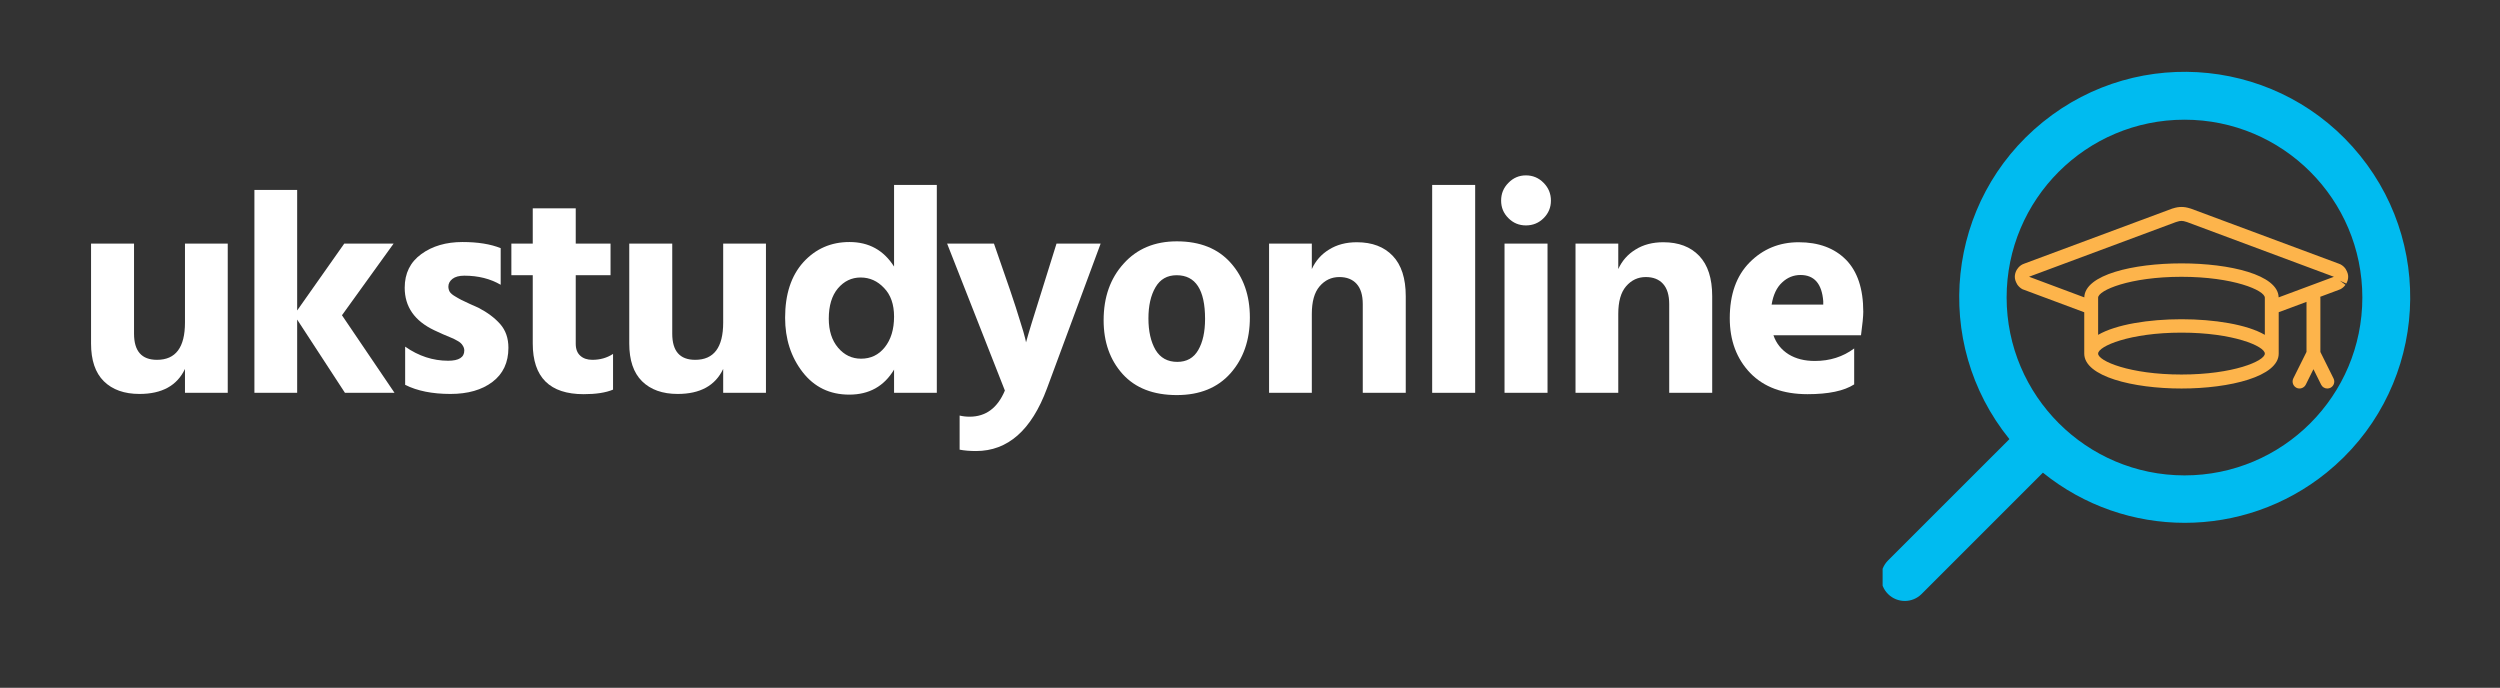 <svg xmlns="http://www.w3.org/2000/svg" xmlns:xlink="http://www.w3.org/1999/xlink" width="171.75" viewBox="0 0 171.75 47.25" height="47.25" preserveAspectRatio="xMidYMid meet"><rect x="0" y="0" width="171.75" height="47.25" fill="#333333" stroke="none"/><defs><g><g id="glyph-0-0"></g><g id="glyph-0-1"><path d="M 10.5 0 L 7.562 0 L 7.562 -1.641 C 7.02 -0.492 5.977 0.078 4.438 0.078 C 3.395 0.078 2.578 -0.211 1.984 -0.797 C 1.398 -1.379 1.109 -2.242 1.109 -3.391 L 1.109 -10.25 L 4.062 -10.25 L 4.062 -4.062 C 4.062 -2.863 4.586 -2.266 5.641 -2.266 C 6.922 -2.266 7.562 -3.117 7.562 -4.828 L 7.562 -10.25 L 10.5 -10.25 Z M 10.5 0 "></path></g><g id="glyph-0-2"><path d="M 4.156 0 L 1.219 0 L 1.219 -13.938 L 4.156 -13.938 L 4.156 -5.656 L 7.391 -10.25 L 10.781 -10.25 L 7.234 -5.328 L 10.844 0 L 7.438 0 L 4.156 -5.031 Z M 4.156 0 "></path></g><g id="glyph-0-3"><path d="M 8.203 -3.094 C 8.203 -2.082 7.836 -1.301 7.109 -0.75 C 6.379 -0.195 5.414 0.078 4.219 0.078 C 2.977 0.078 1.941 -0.129 1.109 -0.547 L 1.109 -3.172 C 2.035 -2.523 3.02 -2.203 4.062 -2.203 C 4.801 -2.203 5.172 -2.438 5.172 -2.906 C 5.172 -3.031 5.133 -3.145 5.062 -3.25 C 5 -3.363 4.883 -3.469 4.719 -3.562 C 4.562 -3.656 4.414 -3.727 4.281 -3.781 C 4.145 -3.844 3.945 -3.926 3.688 -4.031 C 3.438 -4.145 3.242 -4.234 3.109 -4.297 C 1.754 -4.941 1.078 -5.914 1.078 -7.219 C 1.078 -8.207 1.457 -8.977 2.219 -9.531 C 2.977 -10.082 3.922 -10.359 5.047 -10.359 C 6.098 -10.359 6.973 -10.219 7.672 -9.938 L 7.672 -7.422 C 6.961 -7.836 6.129 -8.047 5.172 -8.047 C 4.816 -8.047 4.547 -7.973 4.359 -7.828 C 4.172 -7.68 4.078 -7.504 4.078 -7.297 C 4.078 -7.172 4.109 -7.051 4.172 -6.938 C 4.242 -6.832 4.359 -6.734 4.516 -6.641 C 4.672 -6.547 4.816 -6.461 4.953 -6.391 C 5.098 -6.316 5.297 -6.223 5.547 -6.109 C 5.797 -6.004 5.992 -5.914 6.141 -5.844 C 6.766 -5.52 7.266 -5.145 7.641 -4.719 C 8.016 -4.289 8.203 -3.75 8.203 -3.094 Z M 8.203 -3.094 "></path></g><g id="glyph-0-4"><path d="M 7.188 -0.219 C 6.688 -0.008 6.016 0.094 5.172 0.094 C 2.836 0.094 1.672 -1.066 1.672 -3.391 L 1.672 -8.078 L 0.203 -8.078 L 0.203 -10.25 L 1.672 -10.25 L 1.672 -12.672 L 4.625 -12.672 L 4.625 -10.25 L 7.016 -10.25 L 7.016 -8.078 L 4.625 -8.078 L 4.625 -3.375 C 4.625 -3.008 4.727 -2.734 4.938 -2.547 C 5.145 -2.359 5.422 -2.266 5.766 -2.266 C 6.297 -2.266 6.77 -2.398 7.188 -2.672 Z M 7.188 -0.219 "></path></g><g id="glyph-0-5"><path d="M 3.703 -5.094 C 3.703 -4.27 3.914 -3.602 4.344 -3.094 C 4.77 -2.594 5.297 -2.344 5.922 -2.344 C 6.586 -2.344 7.129 -2.602 7.547 -3.125 C 7.973 -3.656 8.188 -4.359 8.188 -5.234 C 8.188 -6.078 7.957 -6.734 7.5 -7.203 C 7.051 -7.68 6.516 -7.922 5.891 -7.922 C 5.273 -7.922 4.754 -7.672 4.328 -7.172 C 3.91 -6.672 3.703 -5.977 3.703 -5.094 Z M 11.125 0 L 8.188 0 L 8.188 -1.594 C 7.5 -0.445 6.473 0.125 5.109 0.125 C 3.773 0.125 2.707 -0.391 1.906 -1.422 C 1.102 -2.461 0.703 -3.707 0.703 -5.156 C 0.703 -6.77 1.117 -8.039 1.953 -8.969 C 2.797 -9.895 3.852 -10.359 5.125 -10.359 C 6.457 -10.359 7.477 -9.797 8.188 -8.672 L 8.188 -14.281 L 11.125 -14.281 Z M 11.125 0 "></path></g><g id="glyph-0-6"><path d="M 6.953 -0.297 C 5.891 2.566 4.266 4 2.078 4 C 1.66 4 1.285 3.969 0.953 3.906 L 0.953 1.562 C 1.16 1.613 1.391 1.641 1.641 1.641 C 2.754 1.641 3.562 1.039 4.062 -0.156 L 0.094 -10.25 L 3.312 -10.25 L 4.422 -7.047 C 4.703 -6.223 4.93 -5.516 5.109 -4.922 C 5.297 -4.336 5.41 -3.945 5.453 -3.75 L 5.516 -3.469 C 5.66 -4.008 6.023 -5.203 6.609 -7.047 L 7.609 -10.25 L 10.641 -10.25 Z M 6.953 -0.297 "></path></g><g id="glyph-0-7"><path d="M 10.75 -5.172 C 10.75 -3.617 10.305 -2.344 9.422 -1.344 C 8.535 -0.344 7.305 0.156 5.734 0.156 C 4.129 0.156 2.891 -0.32 2.016 -1.281 C 1.141 -2.25 0.703 -3.484 0.703 -4.984 C 0.703 -6.566 1.16 -7.863 2.078 -8.875 C 2.992 -9.895 4.211 -10.406 5.734 -10.406 C 7.328 -10.406 8.562 -9.91 9.438 -8.922 C 10.312 -7.941 10.75 -6.691 10.75 -5.172 Z M 4.266 -7.25 C 3.941 -6.695 3.781 -5.984 3.781 -5.109 C 3.781 -4.234 3.941 -3.516 4.266 -2.953 C 4.598 -2.398 5.098 -2.125 5.766 -2.125 C 6.41 -2.125 6.891 -2.395 7.203 -2.938 C 7.516 -3.477 7.672 -4.191 7.672 -5.078 C 7.672 -7.078 7.02 -8.078 5.719 -8.078 C 5.07 -8.078 4.586 -7.801 4.266 -7.25 Z M 4.266 -7.25 "></path></g><g id="glyph-0-8"><path d="M 10.609 0 L 7.656 0 L 7.656 -6.094 C 7.656 -6.707 7.516 -7.172 7.234 -7.484 C 6.953 -7.797 6.555 -7.953 6.047 -7.953 C 5.504 -7.953 5.051 -7.738 4.688 -7.312 C 4.332 -6.895 4.156 -6.266 4.156 -5.422 L 4.156 0 L 1.219 0 L 1.219 -10.25 L 4.156 -10.25 L 4.156 -8.5 C 4.414 -9.07 4.812 -9.52 5.344 -9.844 C 5.875 -10.176 6.508 -10.344 7.25 -10.344 C 8.301 -10.344 9.125 -10.031 9.719 -9.406 C 10.312 -8.781 10.609 -7.859 10.609 -6.641 Z M 10.609 0 "></path></g><g id="glyph-0-9"><path d="M 4.266 0 L 1.312 0 L 1.312 -14.281 L 4.266 -14.281 Z M 4.266 0 "></path></g><g id="glyph-0-10"><path d="M 4.266 0 L 1.312 0 L 1.312 -10.25 L 4.266 -10.25 Z M 4 -14.422 C 4.332 -14.086 4.5 -13.68 4.5 -13.203 C 4.5 -12.734 4.332 -12.332 4 -12 C 3.664 -11.664 3.258 -11.5 2.781 -11.5 C 2.312 -11.5 1.91 -11.664 1.578 -12 C 1.242 -12.332 1.078 -12.734 1.078 -13.203 C 1.078 -13.68 1.242 -14.086 1.578 -14.422 C 1.91 -14.766 2.312 -14.938 2.781 -14.938 C 3.258 -14.938 3.664 -14.766 4 -14.422 Z M 4 -14.422 "></path></g><g id="glyph-0-11"><path d="M 9.25 -0.578 C 8.551 -0.129 7.484 0.094 6.047 0.094 C 4.359 0.094 3.047 -0.391 2.109 -1.359 C 1.172 -2.336 0.703 -3.594 0.703 -5.125 C 0.703 -6.758 1.156 -8.035 2.062 -8.953 C 2.977 -9.879 4.102 -10.344 5.438 -10.344 C 6.812 -10.344 7.895 -9.941 8.688 -9.141 C 9.477 -8.336 9.875 -7.145 9.875 -5.562 C 9.875 -5.25 9.82 -4.711 9.719 -3.953 L 3.703 -3.953 C 3.898 -3.391 4.25 -2.953 4.75 -2.641 C 5.25 -2.336 5.848 -2.188 6.547 -2.188 C 7.578 -2.188 8.477 -2.473 9.25 -3.047 Z M 5.562 -8.094 C 5.082 -8.094 4.66 -7.922 4.297 -7.578 C 3.93 -7.242 3.691 -6.738 3.578 -6.062 L 7.125 -6.062 L 7.125 -6.297 C 7.031 -7.492 6.508 -8.094 5.562 -8.094 Z M 5.562 -8.094 "></path></g></g><clipPath id="clip-0"><path d="M 129.336 4 L 166 4 L 166 41.465 L 129.336 41.465 Z M 129.336 4 " clip-rule="nonzero"></path></clipPath><clipPath id="clip-1"><path d="M 138.406 14.188 L 161.328 14.188 L 161.328 26.758 L 138.406 26.758 Z M 138.406 14.188 " clip-rule="nonzero"></path></clipPath></defs><g clip-path="url(#clip-0)"><path fill="rgb(0%, 73.329%, 94.119%)" d="M 150.074 32.66 C 156.824 32.66 162.293 27.188 162.293 20.441 C 162.293 13.691 156.824 8.223 150.074 8.223 C 143.328 8.223 137.855 13.691 137.855 20.441 C 137.863 27.184 143.332 32.652 150.074 32.66 Z M 129.711 38.5 L 138.047 30.168 C 132.664 23.516 133.695 13.762 140.348 8.383 C 147 3 156.754 4.031 162.133 10.684 C 167.516 17.336 166.484 27.09 159.832 32.473 C 154.152 37.066 146.031 37.066 140.348 32.473 L 132.016 40.805 C 131.383 41.441 130.352 41.449 129.711 40.812 C 129.074 40.18 129.07 39.148 129.703 38.508 C 129.707 38.508 129.711 38.504 129.711 38.5 " fill-opacity="1" fill-rule="nonzero"></path></g><g clip-path="url(#clip-1)"><path fill="rgb(99.219%, 70.589%, 29.41%)" d="M 161.32 19.016 C 161.32 18.855 161.277 18.699 161.141 18.469 C 161.047 18.336 160.93 18.234 160.789 18.16 C 160.773 18.152 160.688 18.121 160.672 18.113 L 150.512 14.332 C 150.484 14.32 150.457 14.312 150.43 14.309 C 150.047 14.188 149.691 14.188 149.309 14.309 C 149.281 14.312 149.254 14.32 149.227 14.332 L 139.074 18.109 C 139.047 18.117 138.965 18.152 138.941 18.164 C 138.805 18.234 138.688 18.336 138.605 18.461 C 138.594 18.477 138.559 18.527 138.547 18.543 C 138.461 18.699 138.418 18.855 138.418 19.016 C 138.418 19.176 138.461 19.332 138.594 19.559 C 138.688 19.691 138.805 19.797 138.945 19.871 C 138.961 19.879 139.047 19.91 139.062 19.914 L 143.188 21.453 L 143.188 24.293 C 143.188 25.867 146.547 26.691 149.867 26.691 C 153.188 26.691 156.547 25.867 156.547 24.293 L 156.547 21.449 L 158.457 20.738 L 158.457 24.176 L 157.551 25.996 C 157.434 26.234 157.531 26.52 157.766 26.641 C 158 26.758 158.285 26.66 158.406 26.426 L 158.934 25.363 L 159.461 26.426 C 159.543 26.594 159.711 26.691 159.887 26.691 C 159.961 26.691 160.035 26.672 160.102 26.641 C 160.336 26.52 160.434 26.234 160.312 25.996 L 159.41 24.18 L 159.41 20.453 C 159.41 20.43 159.402 20.41 159.398 20.391 L 160.664 19.918 C 160.688 19.91 160.77 19.879 160.793 19.867 C 160.93 19.793 161.047 19.691 161.133 19.566 L 160.75 19.281 L 161.188 19.484 C 161.277 19.332 161.32 19.176 161.32 19.016 Z M 149.867 25.73 C 146.316 25.73 144.141 24.801 144.141 24.293 C 144.141 23.785 146.316 22.852 149.867 22.852 C 153.422 22.852 155.594 23.785 155.594 24.293 C 155.594 24.801 153.422 25.73 149.867 25.73 Z M 155.594 23.004 C 153.137 21.574 146.602 21.574 144.141 23.004 L 144.141 20.453 C 144.141 19.945 146.316 19.016 149.867 19.016 C 153.422 19.016 155.594 19.945 155.594 20.453 Z M 156.543 20.43 C 156.473 17.316 143.266 17.316 143.191 20.43 L 139.395 19.012 L 149.492 15.254 C 149.512 15.25 149.531 15.242 149.551 15.238 C 149.777 15.156 149.957 15.156 150.184 15.238 C 150.203 15.242 150.223 15.25 150.242 15.254 L 160.34 19.016 Z M 156.543 20.43 " fill-opacity="1" fill-rule="nonzero"></path></g><g fill="rgb(100%, 100%, 100%)" fill-opacity="1"><use xmlns:xlink="http://www.w3.org/1999/xlink" x="5.146" y="26.986" xlink:href="#glyph-0-1" xlink:type="simple" xlink:actuate="onLoad" xlink:show="embed"></use></g><g fill="rgb(100%, 100%, 100%)" fill-opacity="1"><use xmlns:xlink="http://www.w3.org/1999/xlink" x="16.259" y="26.986" xlink:href="#glyph-0-2" xlink:type="simple" xlink:actuate="onLoad" xlink:show="embed"></use></g><g fill="rgb(100%, 100%, 100%)" fill-opacity="1"><use xmlns:xlink="http://www.w3.org/1999/xlink" x="26.725" y="26.986" xlink:href="#glyph-0-3" xlink:type="simple" xlink:actuate="onLoad" xlink:show="embed"></use></g><g fill="rgb(100%, 100%, 100%)" fill-opacity="1"><use xmlns:xlink="http://www.w3.org/1999/xlink" x="34.928" y="26.986" xlink:href="#glyph-0-4" xlink:type="simple" xlink:actuate="onLoad" xlink:show="embed"></use></g><g fill="rgb(100%, 100%, 100%)" fill-opacity="1"><use xmlns:xlink="http://www.w3.org/1999/xlink" x="42.121" y="26.986" xlink:href="#glyph-0-1" xlink:type="simple" xlink:actuate="onLoad" xlink:show="embed"></use></g><g fill="rgb(100%, 100%, 100%)" fill-opacity="1"><use xmlns:xlink="http://www.w3.org/1999/xlink" x="53.234" y="26.986" xlink:href="#glyph-0-5" xlink:type="simple" xlink:actuate="onLoad" xlink:show="embed"></use></g><g fill="rgb(100%, 100%, 100%)" fill-opacity="1"><use xmlns:xlink="http://www.w3.org/1999/xlink" x="64.973" y="26.986" xlink:href="#glyph-0-6" xlink:type="simple" xlink:actuate="onLoad" xlink:show="embed"></use></g><g fill="rgb(100%, 100%, 100%)" fill-opacity="1"><use xmlns:xlink="http://www.w3.org/1999/xlink" x="75.116" y="26.986" xlink:href="#glyph-0-7" xlink:type="simple" xlink:actuate="onLoad" xlink:show="embed"></use></g><g fill="rgb(100%, 100%, 100%)" fill-opacity="1"><use xmlns:xlink="http://www.w3.org/1999/xlink" x="85.966" y="26.986" xlink:href="#glyph-0-8" xlink:type="simple" xlink:actuate="onLoad" xlink:show="embed"></use></g><g fill="rgb(100%, 100%, 100%)" fill-opacity="1"><use xmlns:xlink="http://www.w3.org/1999/xlink" x="97.078" y="26.986" xlink:href="#glyph-0-9" xlink:type="simple" xlink:actuate="onLoad" xlink:show="embed"></use></g><g fill="rgb(100%, 100%, 100%)" fill-opacity="1"><use xmlns:xlink="http://www.w3.org/1999/xlink" x="102.049" y="26.986" xlink:href="#glyph-0-10" xlink:type="simple" xlink:actuate="onLoad" xlink:show="embed"></use></g><g fill="rgb(100%, 100%, 100%)" fill-opacity="1"><use xmlns:xlink="http://www.w3.org/1999/xlink" x="107.019" y="26.986" xlink:href="#glyph-0-8" xlink:type="simple" xlink:actuate="onLoad" xlink:show="embed"></use></g><g fill="rgb(100%, 100%, 100%)" fill-opacity="1"><use xmlns:xlink="http://www.w3.org/1999/xlink" x="118.132" y="26.986" xlink:href="#glyph-0-11" xlink:type="simple" xlink:actuate="onLoad" xlink:show="embed"></use></g></svg>